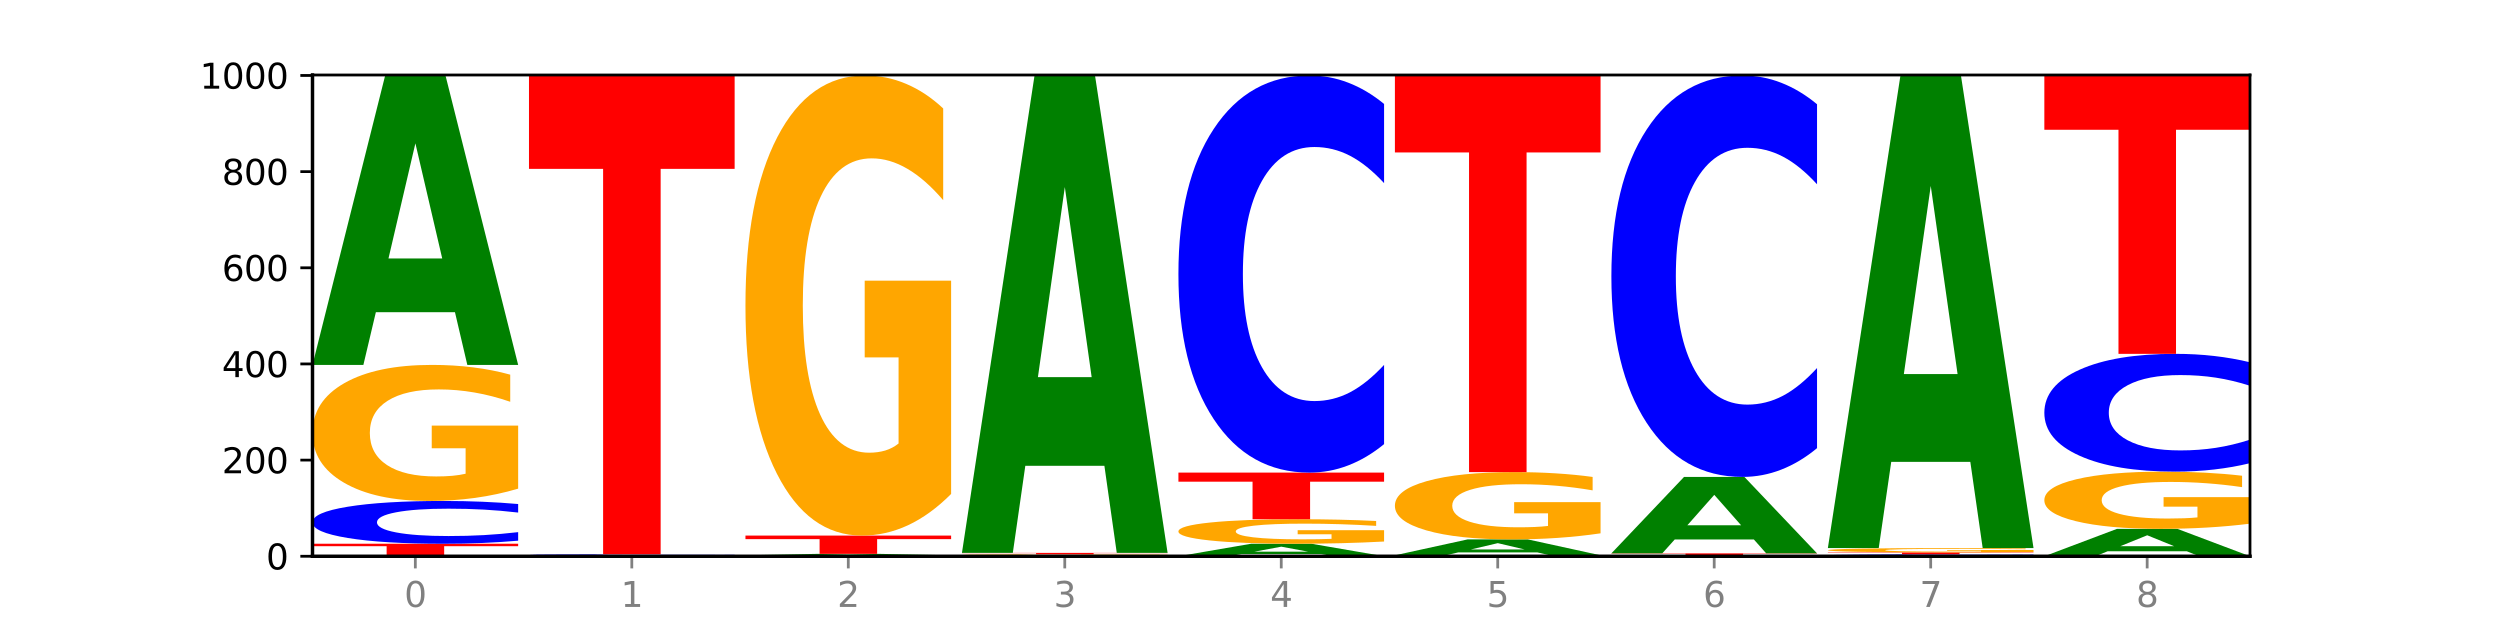 <?xml version="1.0" encoding="utf-8" standalone="no"?>
<!DOCTYPE svg PUBLIC "-//W3C//DTD SVG 1.1//EN"
  "http://www.w3.org/Graphics/SVG/1.1/DTD/svg11.dtd">
<svg xmlns:xlink="http://www.w3.org/1999/xlink" width="720pt" height="180pt" viewBox="0 0 720 180" xmlns="http://www.w3.org/2000/svg" version="1.1">
 <defs>
  <style type="text/css">*{stroke-linejoin: round; stroke-linecap: butt}</style>
 </defs>
 <g id="figure_1">
  <g id="patch_1">
   <path d="M 0 180 
L 720 180 
L 720 0 
L 0 0 
z
" style="fill: #ffffff"/>
  </g>
  <g id="axes_1">
   <g id="patch_2">
    <path d="M 90 160.2 
L 648 160.2 
L 648 21.6 
L 90 21.6 
z
" style="fill: #ffffff"/>
   </g>
   <g id="line2d_1">
    <path d="M 90 160.2 
L 648 160.2 
" clip-path="url(#pa18ea3b0c4)" style="fill: none; stroke: #000000; stroke-width: 0.5; stroke-linecap: square"/>
   </g>
   <g id="patch_3">
    <path d="M 90 156.6 
L 149.229 156.6 
L 149.229 157.302 
L 127.92 157.302 
L 127.92 160.2 
L 111.35 160.2 
L 111.35 157.302 
L 90 157.302 
L 90 156.6 
z
" clip-path="url(#pa18ea3b0c4)" style="fill: #ff0000"/>
   </g>
   <g id="patch_4">
    <path d="M 149.229 155.717 
Q 144.275 156.155 138.917 156.376 
Q 133.56 156.6 127.725 156.6 
Q 110.325 156.6 100.163 154.94 
Q 90 153.281 90 150.442 
Q 90 147.594 100.163 145.937 
Q 110.325 144.277 127.725 144.277 
Q 133.56 144.277 138.917 144.501 
Q 144.275 144.722 149.229 145.16 
L 149.229 147.617 
Q 144.23 147.036 139.38 146.766 
Q 134.53 146.497 129.173 146.497 
Q 119.562 146.497 114.056 147.548 
Q 108.564 148.597 108.564 150.442 
Q 108.564 152.28 114.056 153.331 
Q 119.562 154.38 129.173 154.38 
Q 134.53 154.38 139.38 154.11 
Q 144.23 153.838 149.229 153.258 
L 149.229 155.717 
z
" clip-path="url(#pa18ea3b0c4)" style="fill: #0000ff"/>
   </g>
   <g id="patch_5">
    <path d="M 149.229 140.732 
Q 143.256 142.504 136.831 143.395 
Q 130.406 144.277 123.557 144.277 
Q 108.079 144.277 99.04 138.999 
Q 90 133.722 90 124.697 
Q 90 115.566 99.199 110.329 
Q 108.411 105.092 124.433 105.092 
Q 130.605 105.092 136.26 105.805 
Q 141.928 106.509 146.946 107.901 
L 146.946 115.712 
Q 141.769 113.923 136.645 113.041 
Q 131.521 112.151 126.371 112.151 
Q 116.84 112.151 111.677 115.404 
Q 106.513 118.65 106.513 124.697 
Q 106.513 130.687 111.491 133.957 
Q 116.469 137.219 125.628 137.219 
Q 128.123 137.219 130.26 137.033 
Q 132.397 136.838 134.097 136.434 
L 134.097 129.1 
L 124.34 129.1 
L 124.34 122.568 
L 149.229 122.568 
L 149.229 140.732 
z
" clip-path="url(#pa18ea3b0c4)" style="fill: #ffa600"/>
   </g>
   <g id="patch_6">
    <path d="M 131.028 89.908 
L 108.249 89.908 
L 104.653 105.092 
L 90 105.092 
L 110.926 21.738 
L 128.303 21.738 
L 149.229 105.092 
L 134.588 105.092 
L 131.028 89.908 
z
M 111.882 74.438 
L 127.359 74.438 
L 119.633 41.282 
L 111.882 74.438 
z
" clip-path="url(#pa18ea3b0c4)" style="fill: #008000"/>
   </g>
   <g id="patch_7">
    <path d="M 193.374 160.175 
L 170.596 160.175 
L 166.999 160.2 
L 152.346 160.2 
L 173.272 160.062 
L 190.65 160.062 
L 211.575 160.2 
L 196.935 160.2 
L 193.374 160.175 
z
M 174.229 160.149 
L 189.705 160.149 
L 181.979 160.094 
L 174.229 160.149 
z
" clip-path="url(#pa18ea3b0c4)" style="fill: #008000"/>
   </g>
   <g id="patch_8">
    <path d="M 211.575 160.049 
Q 205.602 160.055 199.177 160.058 
Q 192.753 160.062 185.903 160.062 
Q 170.426 160.062 161.386 160.043 
Q 152.346 160.024 152.346 159.992 
Q 152.346 159.96 161.545 159.942 
Q 170.758 159.923 186.779 159.923 
Q 192.952 159.923 198.607 159.926 
Q 204.275 159.928 209.292 159.933 
L 209.292 159.961 
Q 204.115 159.954 198.992 159.951 
Q 193.868 159.948 188.717 159.948 
Q 179.187 159.948 174.023 159.96 
Q 168.859 159.971 168.859 159.992 
Q 168.859 160.014 173.837 160.025 
Q 178.815 160.037 187.974 160.037 
Q 190.47 160.037 192.607 160.036 
Q 194.744 160.035 196.443 160.034 
L 196.443 160.008 
L 186.686 160.008 
L 186.686 159.985 
L 211.575 159.985 
L 211.575 160.049 
z
" clip-path="url(#pa18ea3b0c4)" style="fill: #ffa600"/>
   </g>
   <g id="patch_9">
    <path d="M 211.575 159.903 
Q 206.621 159.913 201.264 159.918 
Q 195.906 159.923 190.071 159.923 
Q 172.671 159.923 162.509 159.886 
Q 152.346 159.848 152.346 159.785 
Q 152.346 159.721 162.509 159.683 
Q 172.671 159.646 190.071 159.646 
Q 195.906 159.646 201.264 159.651 
Q 206.621 159.656 211.575 159.666 
L 211.575 159.721 
Q 206.576 159.708 201.726 159.702 
Q 196.876 159.696 191.519 159.696 
Q 181.909 159.696 176.402 159.72 
Q 170.91 159.743 170.91 159.785 
Q 170.91 159.826 176.402 159.85 
Q 181.909 159.873 191.519 159.873 
Q 196.876 159.873 201.726 159.867 
Q 206.576 159.861 211.575 159.848 
L 211.575 159.903 
z
" clip-path="url(#pa18ea3b0c4)" style="fill: #0000ff"/>
   </g>
   <g id="patch_10">
    <path d="M 152.346 21.738 
L 211.575 21.738 
L 211.575 48.634 
L 190.267 48.634 
L 190.267 159.646 
L 173.696 159.646 
L 173.696 48.634 
L 152.346 48.634 
L 152.346 21.738 
z
" clip-path="url(#pa18ea3b0c4)" style="fill: #ff0000"/>
   </g>
   <g id="patch_11">
    <path d="M 273.922 160.18 
Q 268.967 160.19 263.61 160.195 
Q 258.253 160.2 252.418 160.2 
Q 235.018 160.2 224.855 160.163 
Q 214.693 160.125 214.693 160.062 
Q 214.693 159.998 224.855 159.96 
Q 235.018 159.923 252.418 159.923 
Q 258.253 159.923 263.61 159.928 
Q 268.967 159.933 273.922 159.943 
L 273.922 159.998 
Q 268.923 159.985 264.073 159.979 
Q 259.223 159.973 253.865 159.973 
Q 244.255 159.973 238.748 159.997 
Q 233.257 160.02 233.257 160.062 
Q 233.257 160.103 238.748 160.127 
Q 244.255 160.15 253.865 160.15 
Q 259.223 160.15 264.073 160.144 
Q 268.923 160.138 273.922 160.125 
L 273.922 160.18 
z
" clip-path="url(#pa18ea3b0c4)" style="fill: #0000ff"/>
   </g>
   <g id="patch_12">
    <path d="M 255.721 159.847 
L 232.942 159.847 
L 229.346 159.923 
L 214.693 159.923 
L 235.618 159.508 
L 252.996 159.508 
L 273.922 159.923 
L 259.281 159.923 
L 255.721 159.847 
z
M 236.575 159.77 
L 252.051 159.77 
L 244.325 159.605 
L 236.575 159.77 
z
" clip-path="url(#pa18ea3b0c4)" style="fill: #008000"/>
   </g>
   <g id="patch_13">
    <path d="M 214.693 154.246 
L 273.922 154.246 
L 273.922 155.272 
L 252.613 155.272 
L 252.613 159.508 
L 236.043 159.508 
L 236.043 155.272 
L 214.693 155.272 
L 214.693 154.246 
z
" clip-path="url(#pa18ea3b0c4)" style="fill: #ff0000"/>
   </g>
   <g id="patch_14">
    <path d="M 273.922 142.257 
Q 267.948 148.252 261.524 151.263 
Q 255.099 154.246 248.25 154.246 
Q 232.772 154.246 223.732 136.4 
Q 214.693 118.553 214.693 88.033 
Q 214.693 57.158 223.892 39.448 
Q 233.104 21.738 249.126 21.738 
Q 255.298 21.738 260.953 24.147 
Q 266.621 26.529 271.639 31.237 
L 271.639 57.65 
Q 266.462 51.601 261.338 48.618 
Q 256.214 45.607 251.064 45.607 
Q 241.533 45.607 236.369 56.61 
Q 231.206 67.587 231.206 88.033 
Q 231.206 108.289 236.184 119.347 
Q 241.161 130.378 250.32 130.378 
Q 252.816 130.378 254.953 129.748 
Q 257.09 129.091 258.789 127.723 
L 258.789 102.924 
L 249.033 102.924 
L 249.033 80.835 
L 273.922 80.835 
L 273.922 142.257 
z
" clip-path="url(#pa18ea3b0c4)" style="fill: #ffa600"/>
   </g>
   <g id="patch_15">
    <path d="M 336.268 160.18 
Q 331.314 160.19 325.956 160.195 
Q 320.599 160.2 314.764 160.2 
Q 297.364 160.2 287.202 160.163 
Q 277.039 160.125 277.039 160.062 
Q 277.039 159.998 287.202 159.96 
Q 297.364 159.923 314.764 159.923 
Q 320.599 159.923 325.956 159.928 
Q 331.314 159.933 336.268 159.943 
L 336.268 159.998 
Q 331.269 159.985 326.419 159.979 
Q 321.569 159.973 316.212 159.973 
Q 306.601 159.973 301.095 159.997 
Q 295.603 160.02 295.603 160.062 
Q 295.603 160.103 301.095 160.127 
Q 306.601 160.15 316.212 160.15 
Q 321.569 160.15 326.419 160.144 
Q 331.269 160.138 336.268 160.125 
L 336.268 160.18 
z
" clip-path="url(#pa18ea3b0c4)" style="fill: #0000ff"/>
   </g>
   <g id="patch_16">
    <path d="M 336.268 159.898 
Q 330.295 159.911 323.87 159.917 
Q 317.445 159.923 310.596 159.923 
Q 295.118 159.923 286.079 159.886 
Q 277.039 159.848 277.039 159.785 
Q 277.039 159.72 286.238 159.683 
Q 295.45 159.646 311.472 159.646 
Q 317.645 159.646 323.299 159.651 
Q 328.967 159.656 333.985 159.666 
L 333.985 159.721 
Q 328.808 159.709 323.684 159.702 
Q 318.561 159.696 313.41 159.696 
Q 303.879 159.696 298.716 159.719 
Q 293.552 159.742 293.552 159.785 
Q 293.552 159.827 298.53 159.85 
Q 303.508 159.873 312.667 159.873 
Q 315.162 159.873 317.299 159.872 
Q 319.437 159.871 321.136 159.868 
L 321.136 159.816 
L 311.379 159.816 
L 311.379 159.77 
L 336.268 159.77 
L 336.268 159.898 
z
" clip-path="url(#pa18ea3b0c4)" style="fill: #ffa600"/>
   </g>
   <g id="patch_17">
    <path d="M 277.039 159.231 
L 336.268 159.231 
L 336.268 159.312 
L 314.959 159.312 
L 314.959 159.646 
L 298.389 159.646 
L 298.389 159.312 
L 277.039 159.312 
L 277.039 159.231 
z
" clip-path="url(#pa18ea3b0c4)" style="fill: #ff0000"/>
   </g>
   <g id="patch_18">
    <path d="M 318.067 134.159 
L 295.289 134.159 
L 291.692 159.231 
L 277.039 159.231 
L 297.965 21.6 
L 315.342 21.6 
L 336.268 159.231 
L 321.627 159.231 
L 318.067 134.159 
z
M 298.922 108.615 
L 314.398 108.615 
L 306.672 53.869 
L 298.922 108.615 
z
" clip-path="url(#pa18ea3b0c4)" style="fill: #008000"/>
   </g>
   <g id="patch_19">
    <path d="M 380.413 159.544 
L 357.635 159.544 
L 354.038 160.2 
L 339.385 160.2 
L 360.311 156.6 
L 377.689 156.6 
L 398.615 160.2 
L 383.974 160.2 
L 380.413 159.544 
z
M 361.268 158.876 
L 376.744 158.876 
L 369.018 157.444 
L 361.268 158.876 
z
" clip-path="url(#pa18ea3b0c4)" style="fill: #008000"/>
   </g>
   <g id="patch_20">
    <path d="M 398.615 155.961 
Q 392.641 156.281 386.217 156.441 
Q 379.792 156.6 372.942 156.6 
Q 357.465 156.6 348.425 155.649 
Q 339.385 154.698 339.385 153.071 
Q 339.385 151.426 348.584 150.482 
Q 357.797 149.538 373.818 149.538 
Q 379.991 149.538 385.646 149.667 
Q 391.314 149.794 396.331 150.045 
L 396.331 151.452 
Q 391.154 151.13 386.031 150.971 
Q 380.907 150.81 375.757 150.81 
Q 366.226 150.81 361.062 151.397 
Q 355.898 151.982 355.898 153.071 
Q 355.898 154.151 360.876 154.74 
Q 365.854 155.328 375.013 155.328 
Q 377.509 155.328 379.646 155.294 
Q 381.783 155.259 383.482 155.187 
L 383.482 153.865 
L 373.726 153.865 
L 373.726 152.688 
L 398.615 152.688 
L 398.615 155.961 
z
" clip-path="url(#pa18ea3b0c4)" style="fill: #ffa600"/>
   </g>
   <g id="patch_21">
    <path d="M 339.385 136.108 
L 398.615 136.108 
L 398.615 138.727 
L 377.306 138.727 
L 377.306 149.538 
L 360.735 149.538 
L 360.735 138.727 
L 339.385 138.727 
L 339.385 136.108 
z
" clip-path="url(#pa18ea3b0c4)" style="fill: #ff0000"/>
   </g>
   <g id="patch_22">
    <path d="M 398.615 127.91 
Q 393.66 131.973 388.303 134.029 
Q 382.945 136.108 377.111 136.108 
Q 359.71 136.108 349.548 120.704 
Q 339.385 105.301 339.385 78.959 
Q 339.385 52.522 349.548 37.142 
Q 359.71 21.738 377.111 21.738 
Q 382.945 21.738 388.303 23.817 
Q 393.66 25.873 398.615 29.936 
L 398.615 52.735 
Q 393.615 47.348 388.765 44.844 
Q 383.915 42.34 378.558 42.34 
Q 368.948 42.34 363.441 52.097 
Q 357.95 61.83 357.95 78.959 
Q 357.95 96.016 363.441 105.773 
Q 368.948 115.507 378.558 115.507 
Q 383.915 115.507 388.765 113.002 
Q 393.615 110.474 398.615 105.088 
L 398.615 127.91 
z
" clip-path="url(#pa18ea3b0c4)" style="fill: #0000ff"/>
   </g>
   <g id="patch_23">
    <path d="M 460.961 160.18 
Q 456.006 160.19 450.649 160.195 
Q 445.292 160.2 439.457 160.2 
Q 422.057 160.2 411.894 160.163 
Q 401.732 160.125 401.732 160.062 
Q 401.732 159.998 411.894 159.96 
Q 422.057 159.923 439.457 159.923 
Q 445.292 159.923 450.649 159.928 
Q 456.006 159.933 460.961 159.943 
L 460.961 159.998 
Q 455.962 159.985 451.112 159.979 
Q 446.262 159.973 440.904 159.973 
Q 431.294 159.973 425.788 159.997 
Q 420.296 160.02 420.296 160.062 
Q 420.296 160.103 425.788 160.127 
Q 431.294 160.15 440.904 160.15 
Q 446.262 160.15 451.112 160.144 
Q 455.962 160.138 460.961 160.125 
L 460.961 160.18 
z
" clip-path="url(#pa18ea3b0c4)" style="fill: #0000ff"/>
   </g>
   <g id="patch_24">
    <path d="M 442.76 159.091 
L 419.981 159.091 
L 416.385 159.923 
L 401.732 159.923 
L 422.658 155.354 
L 440.035 155.354 
L 460.961 159.923 
L 446.32 159.923 
L 442.76 159.091 
z
M 423.614 158.243 
L 439.091 158.243 
L 431.365 156.425 
L 423.614 158.243 
z
" clip-path="url(#pa18ea3b0c4)" style="fill: #008000"/>
   </g>
   <g id="patch_25">
    <path d="M 460.961 153.6 
Q 454.988 154.477 448.563 154.917 
Q 442.138 155.354 435.289 155.354 
Q 419.811 155.354 410.772 152.743 
Q 401.732 150.132 401.732 145.668 
Q 401.732 141.151 410.931 138.56 
Q 420.143 135.969 436.165 135.969 
Q 442.337 135.969 447.992 136.322 
Q 453.66 136.67 458.678 137.359 
L 458.678 141.223 
Q 453.501 140.338 448.377 139.901 
Q 443.253 139.461 438.103 139.461 
Q 428.572 139.461 423.408 141.071 
Q 418.245 142.676 418.245 145.668 
Q 418.245 148.631 423.223 150.248 
Q 428.2 151.862 437.36 151.862 
Q 439.855 151.862 441.992 151.77 
Q 444.129 151.674 445.828 151.474 
L 445.828 147.846 
L 436.072 147.846 
L 436.072 144.614 
L 460.961 144.614 
L 460.961 153.6 
z
" clip-path="url(#pa18ea3b0c4)" style="fill: #ffa600"/>
   </g>
   <g id="patch_26">
    <path d="M 401.732 21.6 
L 460.961 21.6 
L 460.961 43.905 
L 439.652 43.905 
L 439.652 135.969 
L 423.082 135.969 
L 423.082 43.905 
L 401.732 43.905 
L 401.732 21.6 
z
" clip-path="url(#pa18ea3b0c4)" style="fill: #ff0000"/>
   </g>
   <g id="patch_27">
    <path d="M 523.307 160.175 
Q 517.334 160.187 510.909 160.194 
Q 504.485 160.2 497.635 160.2 
Q 482.158 160.2 473.118 160.163 
Q 464.078 160.125 464.078 160.062 
Q 464.078 159.997 473.277 159.96 
Q 482.489 159.923 498.511 159.923 
Q 504.684 159.923 510.338 159.928 
Q 516.007 159.933 521.024 159.943 
L 521.024 159.998 
Q 515.847 159.985 510.723 159.979 
Q 505.6 159.973 500.449 159.973 
Q 490.918 159.973 485.755 159.996 
Q 480.591 160.019 480.591 160.062 
Q 480.591 160.104 485.569 160.127 
Q 490.547 160.15 499.706 160.15 
Q 502.201 160.15 504.339 160.149 
Q 506.476 160.147 508.175 160.145 
L 508.175 160.093 
L 498.418 160.093 
L 498.418 160.047 
L 523.307 160.047 
L 523.307 160.175 
z
" clip-path="url(#pa18ea3b0c4)" style="fill: #ffa600"/>
   </g>
   <g id="patch_28">
    <path d="M 464.078 159.369 
L 523.307 159.369 
L 523.307 159.477 
L 501.999 159.477 
L 501.999 159.923 
L 485.428 159.923 
L 485.428 159.477 
L 464.078 159.477 
L 464.078 159.369 
z
" clip-path="url(#pa18ea3b0c4)" style="fill: #ff0000"/>
   </g>
   <g id="patch_29">
    <path d="M 505.106 155.359 
L 482.328 155.359 
L 478.731 159.369 
L 464.078 159.369 
L 485.004 137.354 
L 502.382 137.354 
L 523.307 159.369 
L 508.667 159.369 
L 505.106 155.359 
z
M 485.961 151.273 
L 501.437 151.273 
L 493.711 142.516 
L 485.961 151.273 
z
" clip-path="url(#pa18ea3b0c4)" style="fill: #008000"/>
   </g>
   <g id="patch_30">
    <path d="M 523.307 129.067 
Q 518.353 133.174 512.996 135.252 
Q 507.638 137.354 501.803 137.354 
Q 484.403 137.354 474.241 121.782 
Q 464.078 106.211 464.078 79.582 
Q 464.078 52.857 474.241 37.31 
Q 484.403 21.738 501.803 21.738 
Q 507.638 21.738 512.996 23.84 
Q 518.353 25.918 523.307 30.026 
L 523.307 53.072 
Q 518.308 47.627 513.458 45.096 
Q 508.608 42.564 503.251 42.564 
Q 493.641 42.564 488.134 52.428 
Q 482.642 62.267 482.642 79.582 
Q 482.642 96.825 488.134 106.689 
Q 493.641 116.528 503.251 116.528 
Q 508.608 116.528 513.458 113.997 
Q 518.308 111.441 523.307 105.996 
L 523.307 129.067 
z
" clip-path="url(#pa18ea3b0c4)" style="fill: #0000ff"/>
   </g>
   <g id="patch_31">
    <path d="M 585.654 160.16 
Q 580.699 160.18 575.342 160.19 
Q 569.985 160.2 564.15 160.2 
Q 546.75 160.2 536.587 160.125 
Q 526.425 160.051 526.425 159.923 
Q 526.425 159.795 536.587 159.721 
Q 546.75 159.646 564.15 159.646 
Q 569.985 159.646 575.342 159.656 
Q 580.699 159.666 585.654 159.686 
L 585.654 159.796 
Q 580.654 159.77 575.805 159.758 
Q 570.955 159.746 565.597 159.746 
Q 555.987 159.746 550.48 159.793 
Q 544.989 159.84 544.989 159.923 
Q 544.989 160.006 550.48 160.053 
Q 555.987 160.1 565.597 160.1 
Q 570.955 160.1 575.805 160.088 
Q 580.654 160.076 585.654 160.05 
L 585.654 160.16 
z
" clip-path="url(#pa18ea3b0c4)" style="fill: #0000ff"/>
   </g>
   <g id="patch_32">
    <path d="M 526.425 159.092 
L 585.654 159.092 
L 585.654 159.2 
L 564.345 159.2 
L 564.345 159.646 
L 547.775 159.646 
L 547.775 159.2 
L 526.425 159.2 
L 526.425 159.092 
z
" clip-path="url(#pa18ea3b0c4)" style="fill: #ff0000"/>
   </g>
   <g id="patch_33">
    <path d="M 585.654 158.98 
Q 579.68 159.036 573.256 159.064 
Q 566.831 159.092 559.982 159.092 
Q 544.504 159.092 535.464 158.924 
Q 526.425 158.757 526.425 158.47 
Q 526.425 158.179 535.624 158.013 
Q 544.836 157.846 560.858 157.846 
Q 567.03 157.846 572.685 157.869 
Q 578.353 157.891 583.37 157.935 
L 583.37 158.184 
Q 578.194 158.127 573.07 158.099 
Q 567.946 158.071 562.796 158.071 
Q 553.265 158.071 548.101 158.174 
Q 542.938 158.277 542.938 158.47 
Q 542.938 158.66 547.915 158.764 
Q 552.893 158.868 562.052 158.868 
Q 564.548 158.868 566.685 158.862 
Q 568.822 158.856 570.521 158.843 
L 570.521 158.61 
L 560.765 158.61 
L 560.765 158.402 
L 585.654 158.402 
L 585.654 158.98 
z
" clip-path="url(#pa18ea3b0c4)" style="fill: #ffa600"/>
   </g>
   <g id="patch_34">
    <path d="M 567.453 133.026 
L 544.674 133.026 
L 541.077 157.846 
L 526.425 157.846 
L 547.35 21.6 
L 564.728 21.6 
L 585.654 157.846 
L 571.013 157.846 
L 567.453 133.026 
z
M 548.307 107.739 
L 563.783 107.739 
L 556.057 53.545 
L 548.307 107.739 
z
" clip-path="url(#pa18ea3b0c4)" style="fill: #008000"/>
   </g>
   <g id="patch_35">
    <path d="M 629.799 158.762 
L 607.02 158.762 
L 603.424 160.2 
L 588.771 160.2 
L 609.697 152.308 
L 627.074 152.308 
L 648 160.2 
L 633.359 160.2 
L 629.799 158.762 
z
M 610.653 157.297 
L 626.13 157.297 
L 618.404 154.158 
L 610.653 157.297 
z
" clip-path="url(#pa18ea3b0c4)" style="fill: #008000"/>
   </g>
   <g id="patch_36">
    <path d="M 648 150.817 
Q 642.027 151.562 635.602 151.937 
Q 629.177 152.308 622.328 152.308 
Q 606.85 152.308 597.811 150.089 
Q 588.771 147.869 588.771 144.074 
Q 588.771 140.235 597.97 138.033 
Q 607.182 135.831 623.204 135.831 
Q 629.376 135.831 635.031 136.13 
Q 640.699 136.426 645.717 137.012 
L 645.717 140.296 
Q 640.54 139.544 635.416 139.173 
Q 630.292 138.799 625.142 138.799 
Q 615.611 138.799 610.448 140.167 
Q 605.284 141.532 605.284 144.074 
Q 605.284 146.593 610.262 147.968 
Q 615.24 149.34 624.399 149.34 
Q 626.894 149.34 629.031 149.261 
Q 631.168 149.18 632.868 149.01 
L 632.868 145.926 
L 623.111 145.926 
L 623.111 143.179 
L 648 143.179 
L 648 150.817 
z
" clip-path="url(#pa18ea3b0c4)" style="fill: #ffa600"/>
   </g>
   <g id="patch_37">
    <path d="M 648 133.399 
Q 643.046 134.604 637.688 135.214 
Q 632.331 135.831 626.496 135.831 
Q 609.096 135.831 598.933 131.262 
Q 588.771 126.693 588.771 118.88 
Q 588.771 111.038 598.933 106.477 
Q 609.096 101.908 626.496 101.908 
Q 632.331 101.908 637.688 102.524 
Q 643.046 103.134 648 104.339 
L 648 111.101 
Q 643.001 109.504 638.151 108.761 
Q 633.301 108.018 627.944 108.018 
Q 618.333 108.018 612.827 110.912 
Q 607.335 113.799 607.335 118.88 
Q 607.335 123.939 612.827 126.833 
Q 618.333 129.72 627.944 129.72 
Q 633.301 129.72 638.151 128.977 
Q 643.001 128.228 648 126.63 
L 648 133.399 
z
" clip-path="url(#pa18ea3b0c4)" style="fill: #0000ff"/>
   </g>
   <g id="patch_38">
    <path d="M 588.771 21.738 
L 648 21.738 
L 648 37.374 
L 626.691 37.374 
L 626.691 101.908 
L 610.121 101.908 
L 610.121 37.374 
L 588.771 37.374 
L 588.771 21.738 
z
" clip-path="url(#pa18ea3b0c4)" style="fill: #ff0000"/>
   </g>
   <g id="matplotlib.axis_1">
    <g id="xtick_1">
     <g id="line2d_2">
      <defs>
       <path id="mb04d381da6" d="M 0 0 
L 0 3.5 
" style="stroke: #808080; stroke-width: 0.8"/>
      </defs>
      <g>
       <use xlink:href="#mb04d381da6" x="119.615" y="160.2" style="fill: #808080; stroke: #808080; stroke-width: 0.8"/>
      </g>
     </g>
     <g id="text_1">
      <!-- 0 -->
      <g style="fill: #808080" transform="translate(116.433 174.798) scale(0.1 -0.1)">
       <defs>
        <path id="DejaVuSans-30" d="M 2034 4250 
Q 1547 4250 1301 3770 
Q 1056 3291 1056 2328 
Q 1056 1369 1301 889 
Q 1547 409 2034 409 
Q 2525 409 2770 889 
Q 3016 1369 3016 2328 
Q 3016 3291 2770 3770 
Q 2525 4250 2034 4250 
z
M 2034 4750 
Q 2819 4750 3233 4129 
Q 3647 3509 3647 2328 
Q 3647 1150 3233 529 
Q 2819 -91 2034 -91 
Q 1250 -91 836 529 
Q 422 1150 422 2328 
Q 422 3509 836 4129 
Q 1250 4750 2034 4750 
z
" transform="scale(0.016)"/>
       </defs>
       <use xlink:href="#DejaVuSans-30"/>
      </g>
     </g>
    </g>
    <g id="xtick_2">
     <g id="line2d_3">
      <g>
       <use xlink:href="#mb04d381da6" x="181.961" y="160.2" style="fill: #808080; stroke: #808080; stroke-width: 0.8"/>
      </g>
     </g>
     <g id="text_2">
      <!-- 1 -->
      <g style="fill: #808080" transform="translate(178.78 174.798) scale(0.1 -0.1)">
       <defs>
        <path id="DejaVuSans-31" d="M 794 531 
L 1825 531 
L 1825 4091 
L 703 3866 
L 703 4441 
L 1819 4666 
L 2450 4666 
L 2450 531 
L 3481 531 
L 3481 0 
L 794 0 
L 794 531 
z
" transform="scale(0.016)"/>
       </defs>
       <use xlink:href="#DejaVuSans-31"/>
      </g>
     </g>
    </g>
    <g id="xtick_3">
     <g id="line2d_4">
      <g>
       <use xlink:href="#mb04d381da6" x="244.307" y="160.2" style="fill: #808080; stroke: #808080; stroke-width: 0.8"/>
      </g>
     </g>
     <g id="text_3">
      <!-- 2 -->
      <g style="fill: #808080" transform="translate(241.126 174.798) scale(0.1 -0.1)">
       <defs>
        <path id="DejaVuSans-32" d="M 1228 531 
L 3431 531 
L 3431 0 
L 469 0 
L 469 531 
Q 828 903 1448 1529 
Q 2069 2156 2228 2338 
Q 2531 2678 2651 2914 
Q 2772 3150 2772 3378 
Q 2772 3750 2511 3984 
Q 2250 4219 1831 4219 
Q 1534 4219 1204 4116 
Q 875 4013 500 3803 
L 500 4441 
Q 881 4594 1212 4672 
Q 1544 4750 1819 4750 
Q 2544 4750 2975 4387 
Q 3406 4025 3406 3419 
Q 3406 3131 3298 2873 
Q 3191 2616 2906 2266 
Q 2828 2175 2409 1742 
Q 1991 1309 1228 531 
z
" transform="scale(0.016)"/>
       </defs>
       <use xlink:href="#DejaVuSans-32"/>
      </g>
     </g>
    </g>
    <g id="xtick_4">
     <g id="line2d_5">
      <g>
       <use xlink:href="#mb04d381da6" x="306.654" y="160.2" style="fill: #808080; stroke: #808080; stroke-width: 0.8"/>
      </g>
     </g>
     <g id="text_4">
      <!-- 3 -->
      <g style="fill: #808080" transform="translate(303.472 174.798) scale(0.1 -0.1)">
       <defs>
        <path id="DejaVuSans-33" d="M 2597 2516 
Q 3050 2419 3304 2112 
Q 3559 1806 3559 1356 
Q 3559 666 3084 287 
Q 2609 -91 1734 -91 
Q 1441 -91 1130 -33 
Q 819 25 488 141 
L 488 750 
Q 750 597 1062 519 
Q 1375 441 1716 441 
Q 2309 441 2620 675 
Q 2931 909 2931 1356 
Q 2931 1769 2642 2001 
Q 2353 2234 1838 2234 
L 1294 2234 
L 1294 2753 
L 1863 2753 
Q 2328 2753 2575 2939 
Q 2822 3125 2822 3475 
Q 2822 3834 2567 4026 
Q 2313 4219 1838 4219 
Q 1578 4219 1281 4162 
Q 984 4106 628 3988 
L 628 4550 
Q 988 4650 1302 4700 
Q 1616 4750 1894 4750 
Q 2613 4750 3031 4423 
Q 3450 4097 3450 3541 
Q 3450 3153 3228 2886 
Q 3006 2619 2597 2516 
z
" transform="scale(0.016)"/>
       </defs>
       <use xlink:href="#DejaVuSans-33"/>
      </g>
     </g>
    </g>
    <g id="xtick_5">
     <g id="line2d_6">
      <g>
       <use xlink:href="#mb04d381da6" x="369" y="160.2" style="fill: #808080; stroke: #808080; stroke-width: 0.8"/>
      </g>
     </g>
     <g id="text_5">
      <!-- 4 -->
      <g style="fill: #808080" transform="translate(365.819 174.798) scale(0.1 -0.1)">
       <defs>
        <path id="DejaVuSans-34" d="M 2419 4116 
L 825 1625 
L 2419 1625 
L 2419 4116 
z
M 2253 4666 
L 3047 4666 
L 3047 1625 
L 3713 1625 
L 3713 1100 
L 3047 1100 
L 3047 0 
L 2419 0 
L 2419 1100 
L 313 1100 
L 313 1709 
L 2253 4666 
z
" transform="scale(0.016)"/>
       </defs>
       <use xlink:href="#DejaVuSans-34"/>
      </g>
     </g>
    </g>
    <g id="xtick_6">
     <g id="line2d_7">
      <g>
       <use xlink:href="#mb04d381da6" x="431.346" y="160.2" style="fill: #808080; stroke: #808080; stroke-width: 0.8"/>
      </g>
     </g>
     <g id="text_6">
      <!-- 5 -->
      <g style="fill: #808080" transform="translate(428.165 174.798) scale(0.1 -0.1)">
       <defs>
        <path id="DejaVuSans-35" d="M 691 4666 
L 3169 4666 
L 3169 4134 
L 1269 4134 
L 1269 2991 
Q 1406 3038 1543 3061 
Q 1681 3084 1819 3084 
Q 2600 3084 3056 2656 
Q 3513 2228 3513 1497 
Q 3513 744 3044 326 
Q 2575 -91 1722 -91 
Q 1428 -91 1123 -41 
Q 819 9 494 109 
L 494 744 
Q 775 591 1075 516 
Q 1375 441 1709 441 
Q 2250 441 2565 725 
Q 2881 1009 2881 1497 
Q 2881 1984 2565 2268 
Q 2250 2553 1709 2553 
Q 1456 2553 1204 2497 
Q 953 2441 691 2322 
L 691 4666 
z
" transform="scale(0.016)"/>
       </defs>
       <use xlink:href="#DejaVuSans-35"/>
      </g>
     </g>
    </g>
    <g id="xtick_7">
     <g id="line2d_8">
      <g>
       <use xlink:href="#mb04d381da6" x="493.693" y="160.2" style="fill: #808080; stroke: #808080; stroke-width: 0.8"/>
      </g>
     </g>
     <g id="text_7">
      <!-- 6 -->
      <g style="fill: #808080" transform="translate(490.511 174.798) scale(0.1 -0.1)">
       <defs>
        <path id="DejaVuSans-36" d="M 2113 2584 
Q 1688 2584 1439 2293 
Q 1191 2003 1191 1497 
Q 1191 994 1439 701 
Q 1688 409 2113 409 
Q 2538 409 2786 701 
Q 3034 994 3034 1497 
Q 3034 2003 2786 2293 
Q 2538 2584 2113 2584 
z
M 3366 4563 
L 3366 3988 
Q 3128 4100 2886 4159 
Q 2644 4219 2406 4219 
Q 1781 4219 1451 3797 
Q 1122 3375 1075 2522 
Q 1259 2794 1537 2939 
Q 1816 3084 2150 3084 
Q 2853 3084 3261 2657 
Q 3669 2231 3669 1497 
Q 3669 778 3244 343 
Q 2819 -91 2113 -91 
Q 1303 -91 875 529 
Q 447 1150 447 2328 
Q 447 3434 972 4092 
Q 1497 4750 2381 4750 
Q 2619 4750 2861 4703 
Q 3103 4656 3366 4563 
z
" transform="scale(0.016)"/>
       </defs>
       <use xlink:href="#DejaVuSans-36"/>
      </g>
     </g>
    </g>
    <g id="xtick_8">
     <g id="line2d_9">
      <g>
       <use xlink:href="#mb04d381da6" x="556.039" y="160.2" style="fill: #808080; stroke: #808080; stroke-width: 0.8"/>
      </g>
     </g>
     <g id="text_8">
      <!-- 7 -->
      <g style="fill: #808080" transform="translate(552.858 174.798) scale(0.1 -0.1)">
       <defs>
        <path id="DejaVuSans-37" d="M 525 4666 
L 3525 4666 
L 3525 4397 
L 1831 0 
L 1172 0 
L 2766 4134 
L 525 4134 
L 525 4666 
z
" transform="scale(0.016)"/>
       </defs>
       <use xlink:href="#DejaVuSans-37"/>
      </g>
     </g>
    </g>
    <g id="xtick_9">
     <g id="line2d_10">
      <g>
       <use xlink:href="#mb04d381da6" x="618.385" y="160.2" style="fill: #808080; stroke: #808080; stroke-width: 0.8"/>
      </g>
     </g>
     <g id="text_9">
      <!-- 8 -->
      <g style="fill: #808080" transform="translate(615.204 174.798) scale(0.1 -0.1)">
       <defs>
        <path id="DejaVuSans-38" d="M 2034 2216 
Q 1584 2216 1326 1975 
Q 1069 1734 1069 1313 
Q 1069 891 1326 650 
Q 1584 409 2034 409 
Q 2484 409 2743 651 
Q 3003 894 3003 1313 
Q 3003 1734 2745 1975 
Q 2488 2216 2034 2216 
z
M 1403 2484 
Q 997 2584 770 2862 
Q 544 3141 544 3541 
Q 544 4100 942 4425 
Q 1341 4750 2034 4750 
Q 2731 4750 3128 4425 
Q 3525 4100 3525 3541 
Q 3525 3141 3298 2862 
Q 3072 2584 2669 2484 
Q 3125 2378 3379 2068 
Q 3634 1759 3634 1313 
Q 3634 634 3220 271 
Q 2806 -91 2034 -91 
Q 1263 -91 848 271 
Q 434 634 434 1313 
Q 434 1759 690 2068 
Q 947 2378 1403 2484 
z
M 1172 3481 
Q 1172 3119 1398 2916 
Q 1625 2713 2034 2713 
Q 2441 2713 2670 2916 
Q 2900 3119 2900 3481 
Q 2900 3844 2670 4047 
Q 2441 4250 2034 4250 
Q 1625 4250 1398 4047 
Q 1172 3844 1172 3481 
z
" transform="scale(0.016)"/>
       </defs>
       <use xlink:href="#DejaVuSans-38"/>
      </g>
     </g>
    </g>
   </g>
   <g id="matplotlib.axis_2">
    <g id="ytick_1">
     <g id="line2d_11">
      <defs>
       <path id="mbe68c00d14" d="M 0 0 
L -3.5 0 
" style="stroke: #000000; stroke-width: 0.8"/>
      </defs>
      <g>
       <use xlink:href="#mbe68c00d14" x="90" y="160.2" style="stroke: #000000; stroke-width: 0.8"/>
      </g>
     </g>
     <g id="text_10">
      <!-- 0 -->
      <g transform="translate(76.638 163.999) scale(0.1 -0.1)">
       <use xlink:href="#DejaVuSans-30"/>
      </g>
     </g>
    </g>
    <g id="ytick_2">
     <g id="line2d_12">
      <g>
       <use xlink:href="#mbe68c00d14" x="90" y="132.508" style="stroke: #000000; stroke-width: 0.8"/>
      </g>
     </g>
     <g id="text_11">
      <!-- 200 -->
      <g transform="translate(63.913 136.307) scale(0.1 -0.1)">
       <use xlink:href="#DejaVuSans-32"/>
       <use xlink:href="#DejaVuSans-30" x="63.623"/>
       <use xlink:href="#DejaVuSans-30" x="127.246"/>
      </g>
     </g>
    </g>
    <g id="ytick_3">
     <g id="line2d_13">
      <g>
       <use xlink:href="#mbe68c00d14" x="90" y="104.815" style="stroke: #000000; stroke-width: 0.8"/>
      </g>
     </g>
     <g id="text_12">
      <!-- 400 -->
      <g transform="translate(63.913 108.615) scale(0.1 -0.1)">
       <use xlink:href="#DejaVuSans-34"/>
       <use xlink:href="#DejaVuSans-30" x="63.623"/>
       <use xlink:href="#DejaVuSans-30" x="127.246"/>
      </g>
     </g>
    </g>
    <g id="ytick_4">
     <g id="line2d_14">
      <g>
       <use xlink:href="#mbe68c00d14" x="90" y="77.123" style="stroke: #000000; stroke-width: 0.8"/>
      </g>
     </g>
     <g id="text_13">
      <!-- 600 -->
      <g transform="translate(63.913 80.922) scale(0.1 -0.1)">
       <use xlink:href="#DejaVuSans-36"/>
       <use xlink:href="#DejaVuSans-30" x="63.623"/>
       <use xlink:href="#DejaVuSans-30" x="127.246"/>
      </g>
     </g>
    </g>
    <g id="ytick_5">
     <g id="line2d_15">
      <g>
       <use xlink:href="#mbe68c00d14" x="90" y="49.431" style="stroke: #000000; stroke-width: 0.8"/>
      </g>
     </g>
     <g id="text_14">
      <!-- 800 -->
      <g transform="translate(63.913 53.23) scale(0.1 -0.1)">
       <use xlink:href="#DejaVuSans-38"/>
       <use xlink:href="#DejaVuSans-30" x="63.623"/>
       <use xlink:href="#DejaVuSans-30" x="127.246"/>
      </g>
     </g>
    </g>
    <g id="ytick_6">
     <g id="line2d_16">
      <g>
       <use xlink:href="#mbe68c00d14" x="90" y="21.738" style="stroke: #000000; stroke-width: 0.8"/>
      </g>
     </g>
     <g id="text_15">
      <!-- 1000 -->
      <g transform="translate(57.55 25.538) scale(0.1 -0.1)">
       <use xlink:href="#DejaVuSans-31"/>
       <use xlink:href="#DejaVuSans-30" x="63.623"/>
       <use xlink:href="#DejaVuSans-30" x="127.246"/>
       <use xlink:href="#DejaVuSans-30" x="190.869"/>
      </g>
     </g>
    </g>
   </g>
   <g id="patch_39">
    <path d="M 90 160.2 
L 90 21.6 
" style="fill: none; stroke: #000000; stroke-linejoin: miter; stroke-linecap: square"/>
   </g>
   <g id="patch_40">
    <path d="M 648 160.2 
L 648 21.6 
" style="fill: none; stroke: #000000; stroke-width: 0.8; stroke-linejoin: miter; stroke-linecap: square"/>
   </g>
   <g id="patch_41">
    <path d="M 90 160.2 
L 648 160.2 
" style="fill: none; stroke: #000000; stroke-linejoin: miter; stroke-linecap: square"/>
   </g>
   <g id="patch_42">
    <path d="M 90 21.6 
L 648 21.6 
" style="fill: none; stroke: #000000; stroke-width: 0.8; stroke-linejoin: miter; stroke-linecap: square"/>
   </g>
  </g>
 </g>
 <defs>
  <clipPath id="pa18ea3b0c4">
   <rect x="90" y="21.6" width="558" height="138.6"/>
  </clipPath>
 </defs>
</svg>
